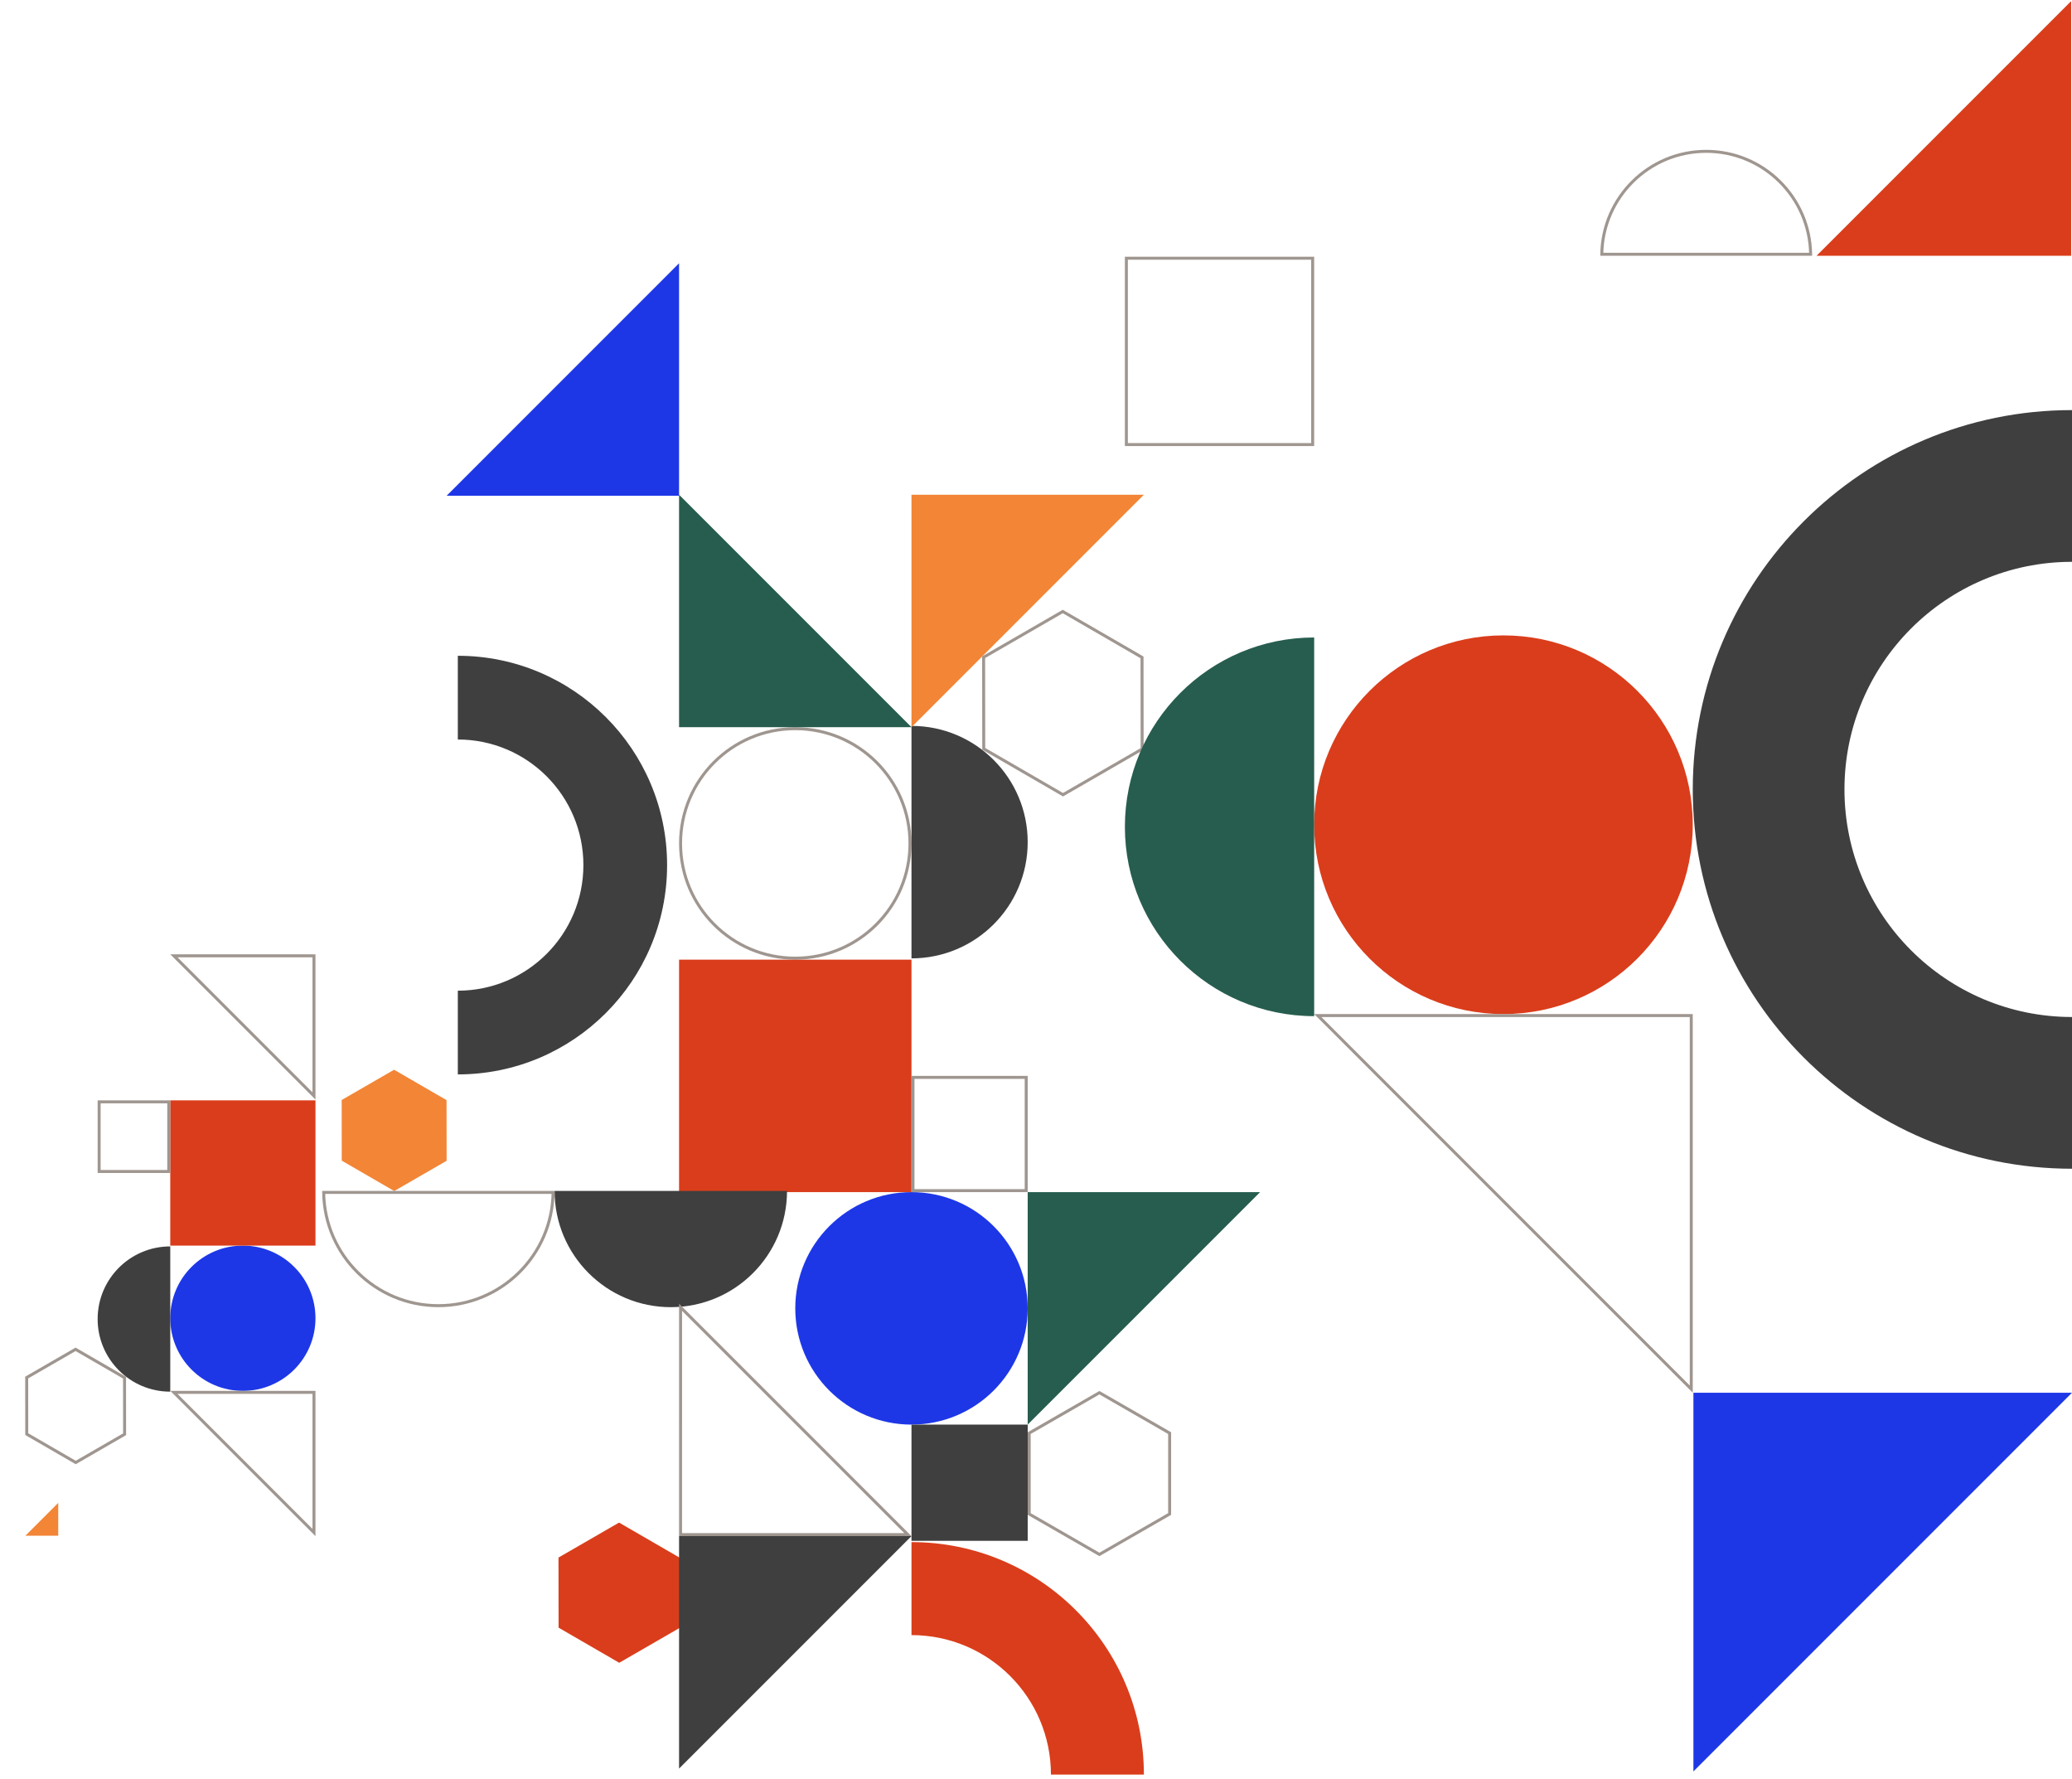<svg width="304" height="261" viewBox="0 0 304 261" fill="none" xmlns="http://www.w3.org/2000/svg">
<path d="M99.85 123.717C99.85 133.013 107.386 140.548 116.681 140.548C125.977 140.548 133.512 133.013 133.512 123.717C133.512 114.422 125.977 106.886 116.681 106.886C107.386 106.886 99.85 114.422 99.85 123.717Z" stroke="#9F9690" stroke-width="0.438" stroke-miterlimit="10"/>
<path d="M133.731 208.968C124.314 208.968 116.681 201.334 116.681 191.918C116.681 182.501 124.314 174.867 133.731 174.867C143.147 174.867 150.781 182.501 150.781 191.918C150.781 201.334 143.147 208.968 133.731 208.968Z" fill="#1D37E7"/>
<path d="M161.303 204.288L151 210.219L151 222.081L161.303 228.012L171.606 222.081L171.606 210.219L161.303 204.288Z" stroke="#9F9690" stroke-width="0.438"/>
<path d="M167.556 96.431L155.927 89.698L144.316 96.402L144.333 109.84L155.962 116.573L167.573 109.869L167.556 96.431Z" stroke="#9F9690" stroke-width="0.438"/>
<path d="M50.13 161.354L57.818 156.915L65.516 161.373L65.527 170.269L57.84 174.708L50.141 170.25L50.13 161.354Z" fill="#F28536"/>
<path d="M81.941 228.471L90.827 223.341L99.725 228.494L99.738 238.776L90.853 243.906L81.954 238.754L81.941 228.471Z" fill="#DA3D1B"/>
<path d="M133.731 174.867H99.631V140.767H133.731V174.867Z" fill="#DA3D1B"/>
<path d="M133.951 158.036V174.648H150.562V158.036H133.951Z" stroke="#9F9690" stroke-width="0.438"/>
<path d="M150.782 226.017H133.731V208.967H150.782V226.017Z" fill="#3F3F3F"/>
<path d="M133.731 140.579C143.148 140.579 150.781 132.946 150.781 123.529C150.781 114.112 143.148 106.479 133.731 106.479L133.731 140.579Z" fill="#3F3F3F"/>
<path d="M81.369 174.692C81.369 184.109 89.002 191.743 98.419 191.743C107.837 191.743 115.47 184.109 115.47 174.692H81.369Z" fill="#3F3F3F"/>
<path d="M47.489 174.911C47.606 184.106 55.096 191.523 64.319 191.523C73.542 191.523 81.031 184.106 81.149 174.911H47.489Z" stroke="#9F9690" stroke-width="0.438"/>
<path d="M99.631 38.619L99.631 72.72H65.531L99.631 38.619Z" fill="#1D37E7"/>
<path d="M99.631 72.567L99.631 106.667H133.731L99.631 72.567Z" fill="#275D4E"/>
<path d="M133.202 225.107L99.851 191.755L99.85 225.107H133.202Z" stroke="#9F9690" stroke-width="0.438"/>
<path d="M99.631 259.426L99.631 225.326H133.731L99.631 259.426Z" fill="#3F3F3F"/>
<path d="M133.731 106.667L133.731 72.567H167.831L133.731 106.667Z" fill="#F28536"/>
<path d="M150.781 208.967L150.781 174.867H184.881L150.781 208.967Z" fill="#275D4E"/>
<path fill-rule="evenodd" clip-rule="evenodd" d="M67.171 157.6C67.171 157.6 67.172 157.6 67.172 157.6C84.129 157.6 97.875 143.854 97.875 126.897C97.875 109.94 84.129 96.193 67.172 96.193C67.172 96.193 67.171 96.193 67.171 96.193V108.475C67.171 108.475 67.171 108.475 67.172 108.475C77.346 108.475 85.594 116.722 85.594 126.897C85.594 137.071 77.346 145.319 67.172 145.319C67.171 145.319 67.171 145.319 67.171 145.319V157.6Z" fill="#3F3F3F"/>
<path fill-rule="evenodd" clip-rule="evenodd" d="M133.731 239.846C145.031 239.846 154.191 249.006 154.191 260.306V260.306H167.83V260.306C167.83 241.473 152.564 226.206 133.731 226.206V239.846Z" fill="#DA3D1B"/>
<path d="M35.633 182.713C41.517 182.713 46.286 187.482 46.286 193.366C46.286 199.25 41.517 204.02 35.633 204.02C29.749 204.02 24.98 199.25 24.98 193.366C24.98 187.482 29.749 182.713 35.633 182.713Z" fill="#1D37E7"/>
<path d="M3.925 210.367L11.11 214.527L18.282 210.386L18.272 202.084L11.088 197.925L3.915 202.066L3.925 210.367Z" stroke="#9F9690" stroke-width="0.438"/>
<path d="M24.979 161.406H46.286V182.713H24.979L24.979 161.406Z" fill="#DA3D1B"/>
<path d="M24.76 171.84V161.625H14.545L14.545 171.84H24.76Z" stroke="#9F9690" stroke-width="0.438"/>
<path d="M24.98 182.83C19.096 182.83 14.326 187.6 14.326 193.484C14.326 199.368 19.096 204.137 24.98 204.137L24.98 182.83Z" fill="#3F3F3F"/>
<path d="M25.509 204.239L46.067 224.798L46.067 204.239H25.509Z" stroke="#9F9690" stroke-width="0.438"/>
<path d="M25.509 140.201L46.067 160.76L46.067 140.201H25.509Z" stroke="#9F9690" stroke-width="0.438"/>
<path d="M8.545 220.448L8.545 225.27H3.723L8.545 220.448Z" fill="#F28536"/>
<path d="M220.585 93.203C235.924 93.203 248.358 105.637 248.358 120.976C248.358 136.314 235.924 148.749 220.585 148.749C205.247 148.749 192.812 136.314 192.812 120.976C192.812 105.637 205.247 93.203 220.585 93.203Z" fill="#DA3D1B"/>
<path d="M192.593 65.211V37.876H165.259V65.211H192.593Z" stroke="#9F9690" stroke-width="0.438"/>
<path d="M192.814 93.509C177.475 93.509 165.041 105.943 165.041 121.282C165.041 136.622 177.475 149.055 192.814 149.055L192.814 93.509Z" fill="#275D4E"/>
<path d="M265.653 37.302C265.536 28.94 258.722 22.199 250.333 22.199C241.943 22.199 235.129 28.94 235.012 37.302H265.653Z" stroke="#9F9690" stroke-width="0.438"/>
<path d="M248.454 259.842L248.454 204.296H304L248.454 259.842Z" fill="#1D37E7"/>
<path d="M303.875 0.163L303.875 37.521H266.517L303.875 0.163Z" fill="#DA3D1B"/>
<path d="M193.342 148.968L248.139 203.765L248.139 148.968H193.342Z" stroke="#9F9690" stroke-width="0.438"/>
<path fill-rule="evenodd" clip-rule="evenodd" d="M304 60.155C273.271 60.155 248.36 85.067 248.36 115.796C248.36 146.525 273.271 171.437 304 171.437V149.181C285.563 149.18 270.616 134.233 270.616 115.796C270.616 97.358 285.563 82.412 304 82.411V60.155Z" fill="#3F3F3F"/>
</svg>
